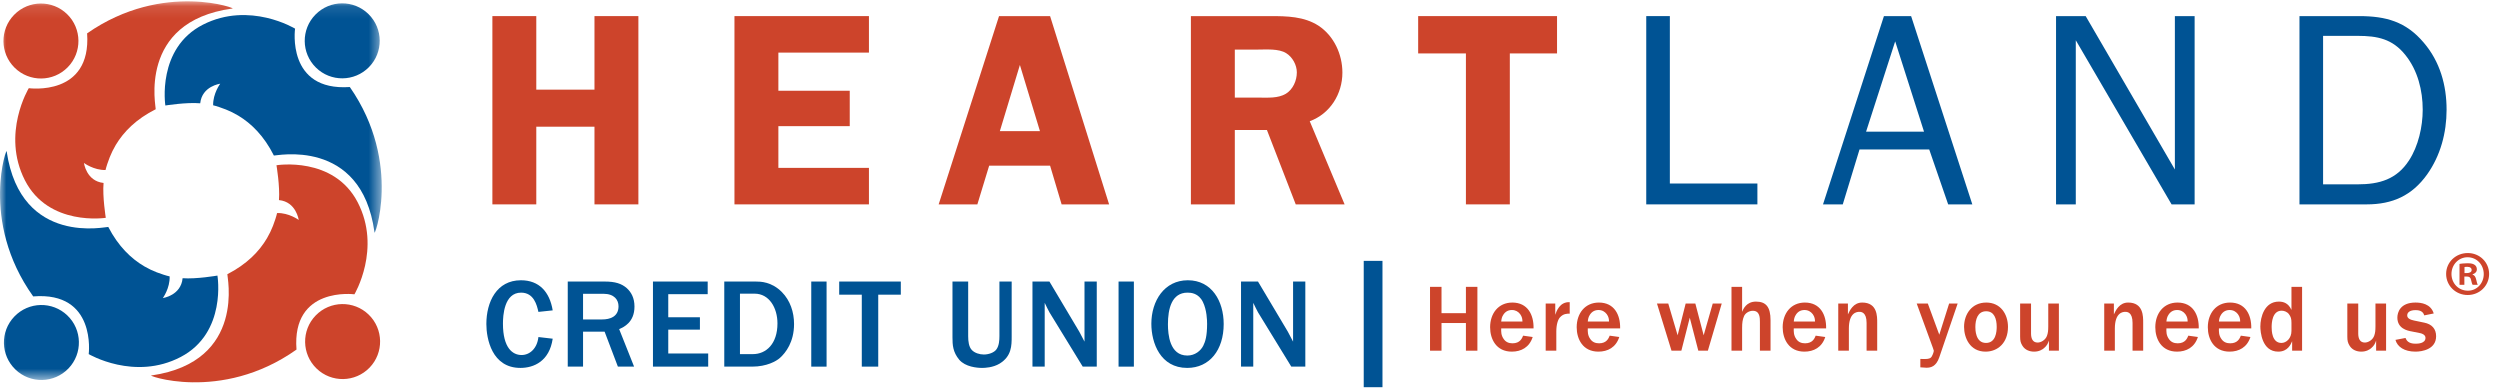 <?xml version="1.0" encoding="UTF-8"?>
<svg width="200px" height="31px" viewBox="0 0 200 31" version="1.1" xmlns="http://www.w3.org/2000/svg" xmlns:xlink="http://www.w3.org/1999/xlink">
    <!-- Generator: Sketch 60 (88103) - https://sketch.com -->
    <title>HEARTLAND PRIMARY HORIZONTAL LOGO WITH TAGLINE</title>
    <desc>Created with Sketch.</desc>
    <defs>
        <polygon id="path-1" points="0 0.107 30.539 0.107 30.539 30.399 0 30.399"></polygon>
    </defs>
    <g id="Specs" stroke="none" stroke-width="1" fill="none" fill-rule="evenodd">
        <g id="Heartland CU - Here when you need us">
            <path d="M44.216,27.096 C43.951,28.892 42.716,29.433 41.634,29.433 C39.348,29.433 38.909,27.096 38.909,25.922 C38.909,24.156 39.725,22.421 41.675,22.421 C43.124,22.421 43.971,23.34 44.216,24.83 L43.073,24.952 C42.951,24.411 42.716,23.411 41.685,23.411 C40.318,23.411 40.236,25.279 40.236,25.891 C40.236,27.841 41.012,28.402 41.726,28.402 C42.369,28.402 42.971,27.892 43.073,26.963 L44.216,27.096" id="Fill-1" fill="#005394"></path>
            <path d="M46.644,25.555 L48.176,25.555 C48.778,25.555 49.482,25.35 49.482,24.503 C49.482,23.993 49.145,23.503 48.278,23.503 L46.644,23.503 L46.644,25.555 Z M49.431,29.33 L48.369,26.534 L46.644,26.534 L46.644,29.33 L45.42,29.33 L45.42,22.523 L48.369,22.523 C49.217,22.523 49.727,22.687 50.145,23.054 C50.492,23.37 50.758,23.829 50.758,24.524 C50.758,25.8 49.88,26.177 49.533,26.33 L50.727,29.33 L49.431,29.33 L49.431,29.33 Z" id="Fill-2" fill="#005394"></path>
            <polyline id="Fill-3" fill="#005394" points="52.237 29.33 52.237 22.523 56.615 22.523 56.615 23.534 53.461 23.534 53.461 25.381 55.993 25.381 55.993 26.371 53.461 26.371 53.461 28.279 56.656 28.279 56.656 29.33 52.237 29.33"></polyline>
            <path d="M59.197,28.33 L60.227,28.33 C61.289,28.33 62.197,27.514 62.197,25.871 C62.197,24.625 61.534,23.493 60.37,23.493 L59.197,23.493 L59.197,28.33 Z M57.942,22.523 L60.452,22.523 C60.84,22.523 61.728,22.533 62.555,23.37 C63.218,24.044 63.524,24.972 63.524,25.922 C63.524,27.361 62.86,28.218 62.391,28.637 C62.106,28.892 61.34,29.33 60.176,29.33 L57.942,29.33 L57.942,22.523 L57.942,22.523 Z" id="Fill-4" fill="#005394"></path>
            <polygon id="Fill-5" fill="#005394" points="64.901 29.331 66.126 29.331 66.126 22.523 64.901 22.523"></polygon>
            <polyline id="Fill-6" fill="#005394" points="68.943 29.33 68.943 23.574 67.136 23.574 67.136 22.523 72.065 22.523 72.065 23.574 70.259 23.574 70.259 29.33 68.943 29.33"></polyline>
            <path d="M80.934,26.902 C80.934,27.647 80.934,28.494 79.974,29.086 C79.434,29.413 78.78,29.433 78.566,29.433 C78.158,29.433 77.229,29.351 76.739,28.78 C76.229,28.167 76.198,27.596 76.198,26.994 L76.198,22.523 L77.454,22.523 L77.454,26.902 C77.454,27.3 77.504,27.749 77.75,28.004 C77.974,28.239 78.362,28.361 78.709,28.361 C79.097,28.361 79.536,28.208 79.719,27.943 C79.923,27.657 79.954,27.228 79.954,26.902 L79.954,22.523 L80.934,22.523 L80.934,26.902" id="Fill-7" fill="#005394"></path>
            <path d="M87.741,29.33 L86.618,29.33 L83.954,24.983 C83.883,24.87 83.638,24.35 83.576,24.227 L83.576,29.33 L82.597,29.33 L82.597,22.523 L83.954,22.523 L86.342,26.534 C86.362,26.585 86.526,26.881 86.76,27.33 L86.76,22.523 L87.741,22.523 L87.741,29.33" id="Fill-8" fill="#005394"></path>
            <polygon id="Fill-9" fill="#005394" points="89.485 29.331 90.71 29.331 90.71 22.523 89.485 22.523"></polygon>
            <path d="M96.231,24.156 C95.884,23.452 95.282,23.411 95.006,23.411 C93.72,23.411 93.435,24.728 93.435,25.942 C93.435,26.749 93.567,28.443 94.986,28.443 C95.598,28.443 96.057,28.065 96.262,27.657 C96.425,27.33 96.568,26.881 96.568,25.911 C96.568,25.636 96.548,24.799 96.231,24.156 Z M94.976,29.433 C92.833,29.433 92.108,27.443 92.108,25.902 C92.108,24.065 93.149,22.421 95.027,22.421 C96.946,22.421 97.895,24.095 97.895,25.922 C97.895,28.004 96.762,29.433 94.976,29.433 L94.976,29.433 Z" id="Fill-10" fill="#005394"></path>
            <path d="M104.426,29.33 L103.303,29.33 L100.639,24.983 C100.568,24.87 100.323,24.35 100.261,24.227 L100.261,29.33 L99.282,29.33 L99.282,22.523 L100.639,22.523 L103.027,26.534 C103.048,26.585 103.211,26.881 103.446,27.33 L103.446,22.523 L104.426,22.523 L104.426,29.33" id="Fill-11" fill="#005394"></path>
            <polyline id="Fill-12" fill="#CD442B" points="118.192 28.055 117.273 28.055 117.273 25.842 115.321 25.842 115.321 28.055 114.402 28.055 114.402 22.948 115.321 22.948 115.321 25.054 117.273 25.054 117.273 22.948 118.192 22.948 118.192 28.055"></polyline>
            <path d="M121.796,25.72 C121.788,25.529 121.774,25.353 121.612,25.13 C121.46,24.932 121.245,24.801 120.954,24.801 C120.663,24.801 120.434,24.924 120.273,25.168 C120.142,25.36 120.12,25.521 120.097,25.72 L121.796,25.72 Z M122.616,26.96 C122.348,27.795 121.689,28.131 120.946,28.131 C119.698,28.131 119.209,27.129 119.209,26.179 C119.209,25.069 119.875,24.204 120.985,24.204 C122.21,24.204 122.708,25.177 122.684,26.271 L120.097,26.271 C120.089,26.524 120.081,26.823 120.296,27.121 C120.457,27.358 120.694,27.465 121,27.465 C121.605,27.465 121.766,27.06 121.85,26.853 L122.616,26.96 L122.616,26.96 Z" id="Fill-13" fill="#CD442B"></path>
            <path d="M123.655,24.28 L124.421,24.28 L124.421,25.184 C124.513,24.908 124.773,24.135 125.577,24.173 L125.577,25.092 C125.378,25.092 125.064,25.084 124.788,25.398 C124.643,25.567 124.505,25.942 124.505,26.524 L124.505,28.055 L123.655,28.055 L123.655,24.28" id="Fill-14" fill="#CD442B"></path>
            <path d="M128.723,25.72 C128.715,25.529 128.7,25.353 128.539,25.13 C128.386,24.932 128.172,24.801 127.881,24.801 C127.59,24.801 127.36,24.924 127.199,25.168 C127.069,25.36 127.046,25.521 127.023,25.72 L128.723,25.72 Z M129.542,26.96 C129.274,27.795 128.616,28.131 127.873,28.131 C126.625,28.131 126.135,27.129 126.135,26.179 C126.135,25.069 126.801,24.204 127.912,24.204 C129.137,24.204 129.634,25.177 129.611,26.271 L127.023,26.271 C127.016,26.524 127.008,26.823 127.222,27.121 C127.383,27.358 127.62,27.465 127.927,27.465 C128.531,27.465 128.692,27.06 128.776,26.853 L129.542,26.96 L129.542,26.96 Z" id="Fill-15" fill="#CD442B"></path>
            <polyline id="Fill-16" fill="#CD442B" points="136.63 28.055 135.864 28.055 135.182 25.414 134.509 28.055 133.72 28.055 132.557 24.28 133.46 24.28 134.21 26.823 134.854 24.28 135.627 24.28 136.293 26.823 137.02 24.28 137.74 24.28 136.63 28.055"></polyline>
            <path d="M138.519,22.948 L139.369,22.948 L139.369,24.947 C139.461,24.725 139.706,24.128 140.479,24.128 C141.291,24.128 141.643,24.571 141.643,25.62 L141.643,28.055 L140.793,28.055 L140.793,25.758 C140.793,25.436 140.793,24.863 140.227,24.863 C139.928,24.863 139.637,25.046 139.53,25.276 C139.407,25.552 139.369,25.804 139.369,26.248 L139.369,28.055 L138.519,28.055 L138.519,22.948" id="Fill-17" fill="#CD442B"></path>
            <path d="M145.202,25.72 C145.194,25.529 145.179,25.353 145.018,25.13 C144.865,24.932 144.651,24.801 144.359,24.801 C144.068,24.801 143.839,24.924 143.678,25.168 C143.548,25.36 143.525,25.521 143.502,25.72 L145.202,25.72 Z M146.021,26.96 C145.753,27.795 145.094,28.131 144.352,28.131 C143.104,28.131 142.614,27.129 142.614,26.179 C142.614,25.069 143.28,24.204 144.39,24.204 C145.615,24.204 146.113,25.177 146.09,26.271 L143.502,26.271 C143.494,26.524 143.487,26.823 143.701,27.121 C143.862,27.358 144.099,27.465 144.406,27.465 C145.01,27.465 145.171,27.06 145.255,26.853 L146.021,26.96 L146.021,26.96 Z" id="Fill-18" fill="#CD442B"></path>
            <path d="M147.06,24.28 L147.834,24.28 L147.834,25.153 C147.979,24.839 148.27,24.204 148.975,24.204 C150.2,24.204 150.176,25.322 150.176,25.819 L150.176,28.055 L149.327,28.055 L149.327,25.835 C149.327,24.962 148.89,24.947 148.745,24.947 C148.561,24.947 147.91,24.992 147.91,26.286 L147.91,28.055 L147.06,28.055 L147.06,24.28" id="Fill-19" fill="#CD442B"></path>
            <path d="M155.143,28.583 C154.891,29.326 154.462,29.418 154.118,29.418 C154.064,29.418 153.895,29.41 153.627,29.387 L153.627,28.714 C154.109,28.728 154.309,28.736 154.47,28.606 C154.584,28.507 154.706,28.147 154.706,28.062 C154.706,28.04 154.646,27.863 154.63,27.825 L153.336,24.28 L154.225,24.28 L155.143,26.777 L155.931,24.28 L156.613,24.28 L155.143,28.583" id="Fill-20" fill="#CD442B"></path>
            <path d="M158.894,24.901 C158.205,24.901 158.029,25.574 158.029,26.164 C158.029,26.355 158.029,27.435 158.879,27.435 C159.667,27.435 159.736,26.539 159.736,26.149 C159.736,25.498 159.537,24.901 158.894,24.901 Z M158.848,28.131 C157.585,28.131 157.125,27.013 157.125,26.149 C157.125,25.123 157.753,24.204 158.902,24.204 C160.042,24.204 160.639,25.13 160.639,26.157 C160.639,27.435 159.812,28.131 158.848,28.131 L158.848,28.131 Z" id="Fill-21" fill="#CD442B"></path>
            <path d="M164.711,28.055 L163.915,28.055 L163.915,27.244 C163.846,27.443 163.769,27.649 163.516,27.856 C163.387,27.963 163.134,28.131 162.728,28.131 C162.383,28.131 162.016,28.009 161.802,27.672 C161.649,27.427 161.61,27.266 161.61,26.922 L161.61,24.28 L162.483,24.28 L162.483,26.677 C162.483,27.082 162.613,27.404 163.011,27.404 C163.287,27.404 163.632,27.198 163.754,26.876 C163.838,26.654 163.861,26.455 163.861,26.095 L163.861,24.28 L164.711,24.28 L164.711,28.055" id="Fill-22" fill="#CD442B"></path>
            <path d="M168.338,24.28 L169.111,24.28 L169.111,25.153 C169.256,24.839 169.547,24.204 170.252,24.204 C171.477,24.204 171.454,25.322 171.454,25.819 L171.454,28.055 L170.604,28.055 L170.604,25.835 C170.604,24.962 170.168,24.947 170.022,24.947 C169.838,24.947 169.188,24.992 169.188,26.286 L169.188,28.055 L168.338,28.055 L168.338,24.28" id="Fill-23" fill="#CD442B"></path>
            <path d="M175.012,25.72 C175.005,25.529 174.99,25.353 174.829,25.13 C174.675,24.932 174.461,24.801 174.17,24.801 C173.879,24.801 173.649,24.924 173.489,25.168 C173.359,25.36 173.336,25.521 173.313,25.72 L175.012,25.72 Z M175.832,26.96 C175.564,27.795 174.905,28.131 174.163,28.131 C172.915,28.131 172.424,27.129 172.424,26.179 C172.424,25.069 173.091,24.204 174.201,24.204 C175.426,24.204 175.923,25.177 175.9,26.271 L173.313,26.271 C173.305,26.524 173.297,26.823 173.512,27.121 C173.673,27.358 173.91,27.465 174.216,27.465 C174.821,27.465 174.982,27.06 175.066,26.853 L175.832,26.96 L175.832,26.96 Z" id="Fill-24" fill="#CD442B"></path>
            <path d="M179.214,25.72 C179.207,25.529 179.192,25.353 179.031,25.13 C178.877,24.932 178.663,24.801 178.372,24.801 C178.081,24.801 177.851,24.924 177.691,25.168 C177.561,25.36 177.538,25.521 177.515,25.72 L179.214,25.72 Z M180.034,26.96 C179.766,27.795 179.107,28.131 178.365,28.131 C177.117,28.131 176.626,27.129 176.626,26.179 C176.626,25.069 177.293,24.204 178.403,24.204 C179.628,24.204 180.125,25.177 180.102,26.271 L177.515,26.271 C177.507,26.524 177.499,26.823 177.714,27.121 C177.875,27.358 178.112,27.465 178.418,27.465 C179.023,27.465 179.184,27.06 179.268,26.853 L180.034,26.96 L180.034,26.96 Z" id="Fill-25" fill="#CD442B"></path>
            <path d="M183.317,25.827 C183.317,25.498 183.271,25.353 183.118,25.138 C182.987,24.954 182.743,24.855 182.536,24.855 C181.77,24.855 181.732,25.85 181.732,26.172 C181.732,26.432 181.747,27.435 182.513,27.435 C182.903,27.435 183.317,27.075 183.317,26.47 L183.317,25.827 Z M183.371,28.055 L183.371,27.297 C183.263,27.55 183.018,28.131 182.26,28.131 C180.943,28.131 180.828,26.524 180.828,26.118 C180.828,25.383 181.15,24.128 182.306,24.128 C182.681,24.128 183.072,24.25 183.317,24.794 L183.317,22.948 L184.167,22.948 L184.167,28.055 L183.371,28.055 L183.371,28.055 Z" id="Fill-26" fill="#CD442B"></path>
            <path d="M190.887,28.055 L190.09,28.055 L190.09,27.244 C190.021,27.443 189.945,27.649 189.692,27.856 C189.562,27.963 189.309,28.131 188.904,28.131 C188.559,28.131 188.192,28.009 187.977,27.672 C187.824,27.427 187.786,27.266 187.786,26.922 L187.786,24.28 L188.659,24.28 L188.659,26.677 C188.659,27.082 188.789,27.404 189.187,27.404 C189.463,27.404 189.807,27.198 189.93,26.876 C190.014,26.654 190.037,26.455 190.037,26.095 L190.037,24.28 L190.887,24.28 L190.887,28.055" id="Fill-27" fill="#CD442B"></path>
            <path d="M192.44,27.037 C192.516,27.213 192.646,27.496 193.243,27.496 C193.427,27.496 194.039,27.481 194.039,27.029 C194.039,26.792 193.779,26.685 193.626,26.654 L192.937,26.516 C192.577,26.455 191.789,26.279 191.789,25.406 C191.789,25 192.011,24.204 193.236,24.204 C193.68,24.204 194.461,24.296 194.698,25.077 L193.94,25.23 C193.901,25.108 193.802,24.809 193.259,24.809 C192.792,24.809 192.577,24.985 192.577,25.237 C192.577,25.467 192.822,25.582 193.128,25.643 L193.94,25.812 C194.552,25.934 194.889,26.309 194.889,26.899 C194.889,27.948 193.764,28.131 193.243,28.131 C192.347,28.131 191.789,27.749 191.636,27.19 L192.44,27.037" id="Fill-28" fill="#CD442B"></path>
            <polyline id="Fill-29" fill="#CD442B" points="51.071 16.35 47.558 16.35 47.558 10.136 42.903 10.136 42.903 16.35 39.391 16.35 39.391 1.288 42.903 1.288 42.903 7.172 47.558 7.172 47.558 1.288 51.071 1.288 51.071 16.35"></polyline>
            <polyline id="Fill-30" fill="#CD442B" points="62.27 4.208 62.27 7.26 67.979 7.26 67.979 10.092 62.27 10.092 62.27 13.43 69.515 13.43 69.515 16.35 58.757 16.35 58.757 1.288 69.515 1.288 69.515 4.208 62.27 4.208"></polyline>
            <path d="M83.195,10.488 L81.592,5.197 L79.989,10.488 L83.195,10.488 Z M88.728,16.35 L84.929,16.35 L84.007,13.254 L79.133,13.254 L78.189,16.35 L75.093,16.35 L79.923,1.288 L84.007,1.288 L88.728,16.35 L88.728,16.35 Z" id="Fill-31" fill="#CD442B"></path>
            <path d="M98.785,7.809 L100.717,7.809 C101.442,7.809 102.232,7.875 102.869,7.502 C103.44,7.15 103.747,6.448 103.747,5.789 C103.747,5.197 103.396,4.56 102.891,4.252 C102.298,3.879 101.288,3.966 100.629,3.966 L98.785,3.966 L98.785,7.809 Z M98.785,16.35 L95.272,16.35 L95.272,1.288 L101.617,1.288 C102.956,1.288 104.318,1.31 105.482,2.056 C106.711,2.869 107.392,4.34 107.392,5.811 C107.392,7.523 106.404,9.104 104.779,9.697 L107.568,16.35 L103.659,16.35 L101.354,10.4 L98.785,10.4 L98.785,16.35 L98.785,16.35 Z" id="Fill-32" fill="#CD442B"></path>
            <polyline id="Fill-33" fill="#CD442B" points="124.563 4.274 120.786 4.274 120.786 16.35 117.273 16.35 117.273 4.274 113.453 4.274 113.453 1.288 124.563 1.288 124.563 4.274"></polyline>
            <polyline id="Fill-34" fill="#005394" points="140.592 16.35 131.7 16.35 131.7 1.288 133.588 1.288 133.588 14.681 140.592 14.681 140.592 16.35"></polyline>
            <path d="M151.615,3.308 L149.287,10.531 L153.921,10.531 L151.615,3.308 Z M157.785,16.35 L155.853,16.35 L154.338,11.959 L148.761,11.959 L147.422,16.35 L145.841,16.35 L150.715,1.288 L152.889,1.288 L157.785,16.35 L157.785,16.35 Z" id="Fill-35" fill="#005394"></path>
            <polyline id="Fill-36" fill="#005394" points="175.57 16.35 173.726 16.35 166.063 3.22 166.063 16.35 164.483 16.35 164.483 1.288 166.854 1.288 173.99 13.561 173.99 1.288 175.57 1.288 175.57 16.35"></polyline>
            <path d="M188.614,14.747 C190.348,14.747 191.731,14.352 192.719,12.837 C193.466,11.695 193.817,10.136 193.817,8.775 C193.817,7.238 193.421,5.635 192.434,4.406 C191.402,3.11 190.194,2.869 188.614,2.869 L185.847,2.869 L185.847,14.747 L188.614,14.747 Z M183.958,1.288 L188.723,1.288 C190.875,1.288 192.478,1.727 193.905,3.418 C195.2,4.932 195.727,6.821 195.727,8.775 C195.727,10.62 195.244,12.442 194.168,13.957 C192.96,15.647 191.402,16.35 189.338,16.35 L183.958,16.35 L183.958,1.288 L183.958,1.288 Z" id="Fill-37" fill="#005394"></path>
            <line x1="109.848" y1="20.872" x2="109.848" y2="30.976" id="Fill-38" fill="#005394"></line>
            <line x1="109.848" y1="20.872" x2="109.848" y2="30.976" id="Stroke-39" stroke="#005394" stroke-width="1.5"></line>
            <g id="Group-47">
                <mask id="mask-2" fill="white">
                    <use xlink:href="#path-1"></use>
                </mask>
                <g id="Clip-41"></g>
                <path d="M13.228,8.44 C13.228,8.44 14.925,8.167 16.017,8.264 C16.164,6.881 17.618,6.698 17.618,6.698 C17.618,6.698 17.032,7.479 17.051,8.423 C17.283,8.473 17.774,8.64 18.075,8.761 C18.402,8.891 18.731,9.052 19.055,9.245 C20.114,9.88 21.128,10.883 21.91,12.443 C21.965,12.497 28.913,10.914 29.959,18.573 C29.856,19.227 32.255,13.098 27.986,6.962 C22.898,7.311 23.605,2.291 23.605,2.291 C23.605,2.291 19.971,0.077 16.244,1.969 C12.518,3.86 13.228,8.44 13.228,8.44" id="Fill-40" fill="#005394" mask="url(#mask-2)"></path>
                <path d="M25.275,5.407 C26.456,6.568 28.355,6.552 29.517,5.37 C30.678,4.189 30.661,2.29 29.48,1.128 C28.298,-0.033 26.399,-0.016 25.238,1.166 C24.077,2.347 24.094,4.246 25.275,5.407" id="Fill-42" fill="#005394" mask="url(#mask-2)"></path>
                <path d="M17.395,22.046 C17.395,22.046 15.701,22.34 14.609,22.257 C14.479,23.642 13.028,23.844 13.028,23.844 C13.028,23.844 13.603,23.056 13.572,22.112 C13.339,22.065 12.847,21.905 12.543,21.787 C12.215,21.661 11.885,21.505 11.558,21.315 C10.491,20.694 9.464,19.704 8.662,18.155 C8.606,18.101 1.679,19.775 0.535,12.129 C0.629,11.474 -1.691,17.633 2.656,23.713 C7.739,23.299 7.097,28.328 7.097,28.328 C7.097,28.328 10.76,30.495 14.462,28.555 C18.164,26.616 17.395,22.046 17.395,22.046" id="Fill-43" fill="#005394" mask="url(#mask-2)"></path>
                <path d="M5.387,25.234 C4.191,24.088 2.292,24.128 1.147,25.325 C0,26.522 0.042,28.42 1.239,29.566 C2.435,30.712 4.333,30.671 5.479,29.474 C6.625,28.278 6.584,26.379 5.387,25.234" id="Fill-44" fill="#005394" mask="url(#mask-2)"></path>
                <path d="M8.463,17.425 C8.463,17.425 8.189,15.728 8.285,14.636 C6.901,14.491 6.717,13.037 6.717,13.037 C6.717,13.037 7.498,13.622 8.443,13.601 C8.492,13.369 8.658,12.879 8.779,12.577 C8.909,12.25 9.069,11.921 9.262,11.597 C9.896,10.538 10.898,9.521 12.457,8.738 C12.511,8.683 10.92,1.737 18.578,0.683 C19.232,0.785 13.1,-1.607 6.969,2.668 C7.324,7.755 2.303,7.054 2.303,7.054 C2.303,7.054 0.093,10.691 1.989,14.416 C3.884,18.14 8.463,17.425 8.463,17.425" id="Fill-45" fill="#CD442B" mask="url(#mask-2)"></path>
                <path d="M5.417,5.381 C6.577,4.198 6.559,2.299 5.376,1.139 C4.193,-0.021 2.294,-0.002 1.134,1.181 C-0.026,2.364 -0.007,4.263 1.176,5.422 C2.359,6.583 4.258,6.564 5.417,5.381" id="Fill-46" fill="#CD442B" mask="url(#mask-2)"></path>
            </g>
            <path d="M22.118,13.22 C22.118,13.22 22.405,14.915 22.317,16.007 C23.701,16.143 23.897,17.595 23.897,17.595 C23.897,17.595 23.111,17.016 22.166,17.043 C22.119,17.276 21.956,17.768 21.838,18.07 C21.71,18.398 21.552,18.728 21.362,19.053 C20.736,20.118 19.741,21.141 18.188,21.936 C18.135,21.991 19.776,28.925 12.126,30.036 C11.471,29.938 17.62,32.286 23.72,27.966 C23.328,22.881 28.354,23.545 28.354,23.545 C28.354,23.545 30.537,19.892 28.614,16.182 C26.691,12.472 22.118,13.22 22.118,13.22" id="Fill-48" fill="#CD442B"></path>
            <path d="M25.252,25.241 C24.101,26.433 24.133,28.332 25.325,29.483 C26.516,30.634 28.415,30.601 29.566,29.41 C30.717,28.219 30.684,26.32 29.493,25.168 C28.302,24.017 26.403,24.05 25.252,25.241" id="Fill-49" fill="#CD442B"></path>
            <path d="M197.414,23.601 C198.373,23.601 199.129,22.856 199.129,21.917 C199.129,20.978 198.373,20.243 197.424,20.243 C196.455,20.243 195.69,20.978 195.69,21.917 C195.69,22.856 196.455,23.601 197.414,23.601 Z M197.424,23.254 C196.679,23.254 196.118,22.662 196.118,21.917 C196.118,21.182 196.679,20.58 197.404,20.58 C198.149,20.58 198.7,21.182 198.7,21.927 C198.7,22.662 198.149,23.264 197.424,23.254 Z M197.149,22.784 L197.149,22.121 L197.333,22.121 C197.547,22.121 197.649,22.203 197.68,22.376 C197.731,22.58 197.761,22.723 197.812,22.784 L198.22,22.784 C198.19,22.723 198.149,22.631 198.098,22.376 C198.047,22.152 197.965,22.019 197.802,21.968 L197.802,21.948 C197.996,21.886 198.149,21.754 198.149,21.55 C198.149,21.386 198.078,21.264 197.975,21.192 C197.863,21.111 197.72,21.06 197.404,21.06 C197.128,21.06 196.914,21.09 196.761,21.111 L196.761,22.784 L197.149,22.784 Z M197.343,21.846 L197.159,21.846 L197.159,21.366 C197.2,21.356 197.271,21.345 197.373,21.345 C197.618,21.345 197.731,21.448 197.731,21.601 C197.731,21.774 197.557,21.846 197.343,21.846 Z" id="®" fill="#CD442B" fill-rule="nonzero"></path>
        </g>
    </g>
</svg>